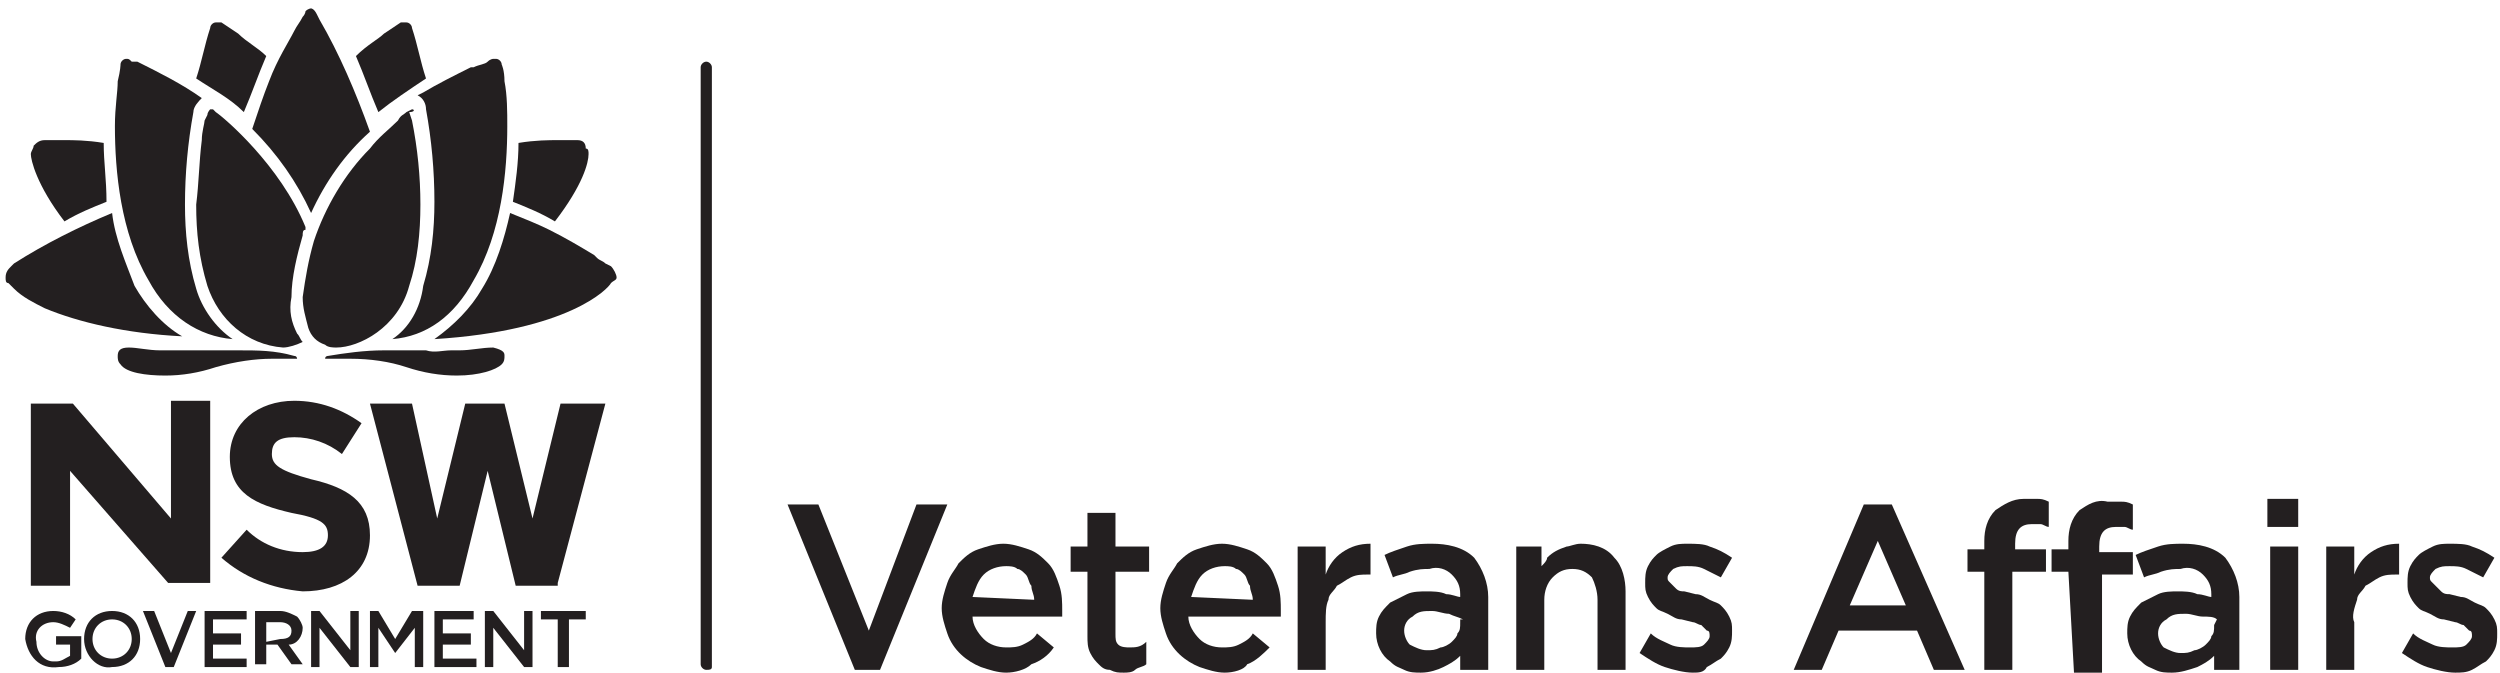 <?xml version="1.0" encoding="utf-8"?>
<!-- Generator: Adobe Illustrator 21.0.0, SVG Export Plug-In . SVG Version: 6.00 Build 0)  -->
<svg version="1.1" id="Layer_1" xmlns="http://www.w3.org/2000/svg" xmlns:xlink="http://www.w3.org/1999/xlink" x="0px" y="0px"
	 width="89.2px" height="24px" viewBox="0 0 89.2 24" style="enable-background:new 0 0 89.2 24;" xml:space="preserve">
<style type="text/css">
	.st0{clip-path:url(#SVGID_2_);fill:#231F20;}
	.st1{clip-path:url(#SVGID_4_);fill:#231F20;}
	.st2{clip-path:url(#SVGID_6_);fill:#231F20;}
	.st3{clip-path:url(#SVGID_8_);fill:#231F20;}
	.st4{clip-path:url(#SVGID_10_);fill:#231F20;}
	.st5{clip-path:url(#SVGID_12_);fill:#231F20;}
	.st6{clip-path:url(#SVGID_14_);fill:#231F20;}
	.st7{clip-path:url(#SVGID_16_);fill:#231F20;}
	.st8{clip-path:url(#SVGID_18_);fill:#231F20;}
	.st9{clip-path:url(#SVGID_20_);fill:#231F20;}
	.st10{clip-path:url(#SVGID_22_);fill:#231F20;}
	.st11{clip-path:url(#SVGID_24_);fill:#231F20;}
	.st12{clip-path:url(#SVGID_26_);fill:#231F20;}
	.st13{clip-path:url(#SVGID_28_);fill:#231F20;}
	.st14{clip-path:url(#SVGID_30_);fill:#231F20;}
	.st15{clip-path:url(#SVGID_32_);fill:#231F20;}
	.st16{clip-path:url(#SVGID_34_);fill:#231F20;}
	.st17{clip-path:url(#SVGID_36_);fill:#231F20;}
	.st18{clip-path:url(#SVGID_38_);fill:#231F20;}
	.st19{clip-path:url(#SVGID_40_);fill:#231F20;}
	.st20{clip-path:url(#SVGID_42_);fill:#231F20;}
	.st21{clip-path:url(#SVGID_44_);fill:#231F20;}
	.st22{clip-path:url(#SVGID_46_);fill:#231F20;}
	.st23{clip-path:url(#SVGID_48_);fill:#231F20;}
	.st24{clip-path:url(#SVGID_50_);fill:#231F20;}
	.st25{clip-path:url(#SVGID_52_);fill:#231F20;}
	.st26{clip-path:url(#SVGID_54_);fill:#231F20;}
	.st27{clip-path:url(#SVGID_56_);enable-background:new    ;}
	.st28{clip-path:url(#SVGID_58_);}
	.st29{clip-path:url(#SVGID_60_);}
	.st30{clip-path:url(#SVGID_62_);fill:#231F20;}
	.st31{clip-path:url(#SVGID_64_);fill:#231F20;}
	.st32{clip-path:url(#SVGID_66_);fill:#231F20;}
	.st33{clip-path:url(#SVGID_68_);fill:#231F20;}
	.st34{clip-path:url(#SVGID_70_);fill:#231F20;}
	.st35{clip-path:url(#SVGID_72_);fill:#231F20;}
	.st36{clip-path:url(#SVGID_74_);fill:#231F20;}
	.st37{clip-path:url(#SVGID_76_);fill:#231F20;}
	.st38{clip-path:url(#SVGID_78_);fill:#231F20;}
	.st39{clip-path:url(#SVGID_80_);fill:#231F20;}
	.st40{clip-path:url(#SVGID_82_);fill:#231F20;}
	.st41{clip-path:url(#SVGID_84_);enable-background:new    ;}
	.st42{clip-path:url(#SVGID_86_);}
	.st43{clip-path:url(#SVGID_88_);}
	.st44{clip-path:url(#SVGID_90_);fill:#231F20;}
	.st45{clip-path:url(#SVGID_92_);}
	.st46{clip-path:url(#SVGID_94_);fill:#231F20;}
	.st47{clip-path:url(#SVGID_96_);}
	.st48{clip-path:url(#SVGID_98_);fill:#231F20;}
</style>
<g>
	<g>
		<defs>
			<path id="SVGID_1_" d="M25.2,23.9c-0.1,0-0.2-0.1-0.2-0.2V2.4c0-0.1,0.1-0.2,0.2-0.2c0.1,0,0.2,0.1,0.2,0.2v21.4
				C25.4,23.9,25.3,23.9,25.2,23.9"/>
		</defs>
		<clipPath id="SVGID_2_">
			<use xlink:href="#SVGID_1_"  style="overflow:visible;"/>
		</clipPath>
		<rect x="21" y="-1.9" class="st0" width="8.5" height="29.8"/>
	</g>
	<g>
		<defs>
			<path id="SVGID_3_" d="M6.1,18.5l-3.5-4.1H1.1v6.5h1.4v-4.1L6,20.8h1.5v-6.5H6.1V18.5z M20,14.4l-1,4.1l-1-4.1h-1.4l-1,4.1
				l-0.9-4.1h-1.5l1.7,6.5h1.5l1-4.1l1,4.1h1.5v-0.1l1.7-6.4H20z"/>
		</defs>
		<clipPath id="SVGID_4_">
			<use xlink:href="#SVGID_3_"  style="overflow:visible;"/>
		</clipPath>
		<rect x="-2.9" y="10.3" class="st1" width="28.4" height="14.5"/>
	</g>
	<g>
		<defs>
			<path id="SVGID_5_" d="M0.9,22.8c0-0.6,0.4-1,1-1c0,0,0,0,0,0c0.3,0,0.6,0.1,0.8,0.3l-0.2,0.3c-0.2-0.1-0.4-0.2-0.6-0.2
				c-0.4,0-0.7,0.3-0.6,0.7c0,0.4,0.3,0.7,0.6,0.7c0,0,0,0,0.1,0c0.2,0,0.3-0.1,0.5-0.2V23H2v-0.3h0.9v0.8c-0.2,0.2-0.5,0.3-0.8,0.3
				C1.4,23.9,1,23.4,0.9,22.8C0.9,22.9,0.9,22.8,0.9,22.8"/>
		</defs>
		<clipPath id="SVGID_6_">
			<use xlink:href="#SVGID_5_"  style="overflow:visible;"/>
		</clipPath>
		<rect x="-3.1" y="17.8" class="st2" width="9.9" height="10.1"/>
	</g>
	<g>
		<defs>
			<path id="SVGID_7_" d="M3,22.8c0-0.6,0.4-1,1-1c0,0,0,0,0,0c0.6,0,1,0.4,1,1c0,0,0,0,0,0c0,0.6-0.4,1-1,1c0,0,0,0,0,0
				C3.5,23.9,3,23.4,3,22.8C3,22.8,3,22.8,3,22.8 M4.7,22.8c0-0.4-0.3-0.7-0.7-0.7c0,0,0,0,0,0c-0.4,0-0.7,0.3-0.7,0.7c0,0,0,0,0,0
				c0,0.4,0.3,0.7,0.7,0.7c0,0,0,0,0,0C4.4,23.5,4.7,23.2,4.7,22.8C4.7,22.8,4.7,22.8,4.7,22.8"/>
		</defs>
		<clipPath id="SVGID_8_">
			<use xlink:href="#SVGID_7_"  style="overflow:visible;"/>
		</clipPath>
		<rect x="-1" y="17.8" class="st3" width="10.1" height="10.1"/>
	</g>
	<g>
		<defs>
			<polygon id="SVGID_9_" points="5.1,21.8 5.5,21.8 6.1,23.3 6.7,21.8 7,21.8 6.2,23.8 5.9,23.8 			"/>
		</defs>
		<clipPath id="SVGID_10_">
			<use xlink:href="#SVGID_9_"  style="overflow:visible;"/>
		</clipPath>
		<rect x="1.1" y="17.8" class="st4" width="10" height="10.1"/>
	</g>
	<g>
		<defs>
			<polygon id="SVGID_11_" points="7.3,21.8 8.8,21.8 8.8,22.1 7.6,22.1 7.6,22.6 8.6,22.6 8.6,23 7.6,23 7.6,23.5 8.8,23.5 
				8.8,23.8 7.3,23.8 			"/>
		</defs>
		<clipPath id="SVGID_12_">
			<use xlink:href="#SVGID_11_"  style="overflow:visible;"/>
		</clipPath>
		<rect x="3.3" y="17.8" class="st5" width="9.5" height="10"/>
	</g>
	<g>
		<defs>
			<path id="SVGID_13_" d="M9.1,21.8H10c0.2,0,0.4,0.1,0.6,0.2c0.1,0.1,0.2,0.3,0.2,0.4c0,0.3-0.2,0.6-0.5,0.6l0.5,0.7h-0.4
				l-0.5-0.7H9.5v0.7H9.1V21.8z M10,22.8c0.3,0,0.4-0.1,0.4-0.3c0-0.2-0.2-0.3-0.4-0.3H9.5v0.7L10,22.8z"/>
		</defs>
		<clipPath id="SVGID_14_">
			<use xlink:href="#SVGID_13_"  style="overflow:visible;"/>
		</clipPath>
		<rect x="5.1" y="17.8" class="st6" width="9.7" height="10"/>
	</g>
	<g>
		<defs>
			<polygon id="SVGID_15_" points="11.1,21.8 11.4,21.8 12.5,23.2 12.5,21.8 12.8,21.8 12.8,23.8 12.5,23.8 11.4,22.4 11.4,23.8 
				11.1,23.8 			"/>
		</defs>
		<clipPath id="SVGID_16_">
			<use xlink:href="#SVGID_15_"  style="overflow:visible;"/>
		</clipPath>
		<rect x="7" y="17.8" class="st7" width="9.8" height="10"/>
	</g>
	<g>
		<defs>
			<polygon id="SVGID_17_" points="13.2,21.8 13.5,21.8 14.1,22.8 14.7,21.8 15.1,21.8 15.1,23.8 14.8,23.8 14.8,22.4 14.1,23.3 
				14.1,23.3 13.5,22.4 13.5,23.8 13.2,23.8 			"/>
		</defs>
		<clipPath id="SVGID_18_">
			<use xlink:href="#SVGID_17_"  style="overflow:visible;"/>
		</clipPath>
		<rect x="9.1" y="17.8" class="st8" width="10" height="10"/>
	</g>
	<g>
		<defs>
			<polygon id="SVGID_19_" points="15.5,21.8 16.9,21.8 16.9,22.1 15.8,22.1 15.8,22.6 16.8,22.6 16.8,23 15.8,23 15.8,23.5 
				17,23.5 17,23.8 15.5,23.8 			"/>
		</defs>
		<clipPath id="SVGID_20_">
			<use xlink:href="#SVGID_19_"  style="overflow:visible;"/>
		</clipPath>
		<rect x="11.4" y="17.8" class="st9" width="9.5" height="10"/>
	</g>
	<g>
		<defs>
			<polygon id="SVGID_21_" points="17.3,21.8 17.6,21.8 18.7,23.2 18.7,21.8 19,21.8 19,23.8 18.7,23.8 17.6,22.4 17.6,23.8 
				17.3,23.8 			"/>
		</defs>
		<clipPath id="SVGID_22_">
			<use xlink:href="#SVGID_21_"  style="overflow:visible;"/>
		</clipPath>
		<rect x="13.3" y="17.8" class="st10" width="9.8" height="10"/>
	</g>
	<g>
		<defs>
			<polygon id="SVGID_23_" points="19.9,22.1 19.3,22.1 19.3,21.8 20.9,21.8 20.9,22.1 20.3,22.1 20.3,23.8 19.9,23.8 			"/>
		</defs>
		<clipPath id="SVGID_24_">
			<use xlink:href="#SVGID_23_"  style="overflow:visible;"/>
		</clipPath>
		<rect x="15.3" y="17.8" class="st11" width="9.7" height="10"/>
	</g>
	<g>
		<defs>
			<path id="SVGID_25_" d="M7.9,19.9l0.9-1c0.5,0.5,1.2,0.8,2,0.8c0.6,0,0.9-0.2,0.9-0.6v0c0-0.4-0.2-0.6-1.3-0.8
				c-1.3-0.3-2.2-0.7-2.2-2v0c0-1.2,1-2,2.3-2c0.9,0,1.7,0.3,2.4,0.8l-0.7,1.1c-0.5-0.4-1.1-0.6-1.7-0.6c-0.6,0-0.8,0.2-0.8,0.6
				c0,0.4,0.3,0.6,1.4,0.9c1.3,0.3,2.1,0.8,2.1,2v0c0,1.3-1,2-2.4,2C9.7,21,8.7,20.6,7.9,19.9"/>
		</defs>
		<clipPath id="SVGID_26_">
			<use xlink:href="#SVGID_25_"  style="overflow:visible;"/>
		</clipPath>
		<rect x="3.9" y="10.2" class="st12" width="13.2" height="14.8"/>
	</g>
	<g>
		<defs>
			<path id="SVGID_27_" d="M4.5,2.1c-0.1,0-0.2,0.1-0.2,0.2c0,0,0,0.2-0.1,0.6c0,0.4-0.1,0.9-0.1,1.6c0,1.6,0.2,3.8,1.2,5.5
				c0.7,1.3,1.8,2,3,2.1C7.7,11.7,7.2,11,7,10.3c-0.3-1-0.4-2-0.4-3c0-1.1,0.1-2.2,0.3-3.3v0c0-0.2,0.2-0.4,0.3-0.5
				C6.5,3,5.7,2.6,4.9,2.2C4.7,2.2,4.7,2.2,4.7,2.2C4.6,2.1,4.6,2.1,4.5,2.1L4.5,2.1z"/>
		</defs>
		<clipPath id="SVGID_28_">
			<use xlink:href="#SVGID_27_"  style="overflow:visible;"/>
		</clipPath>
		<rect x="0.1" y="-1.9" class="st13" width="12.2" height="18.1"/>
	</g>
	<g>
		<defs>
			<path id="SVGID_29_" d="M14.7,3.9C14.7,3.9,14.6,3.9,14.7,3.9L14.5,4c-0.1,0.1-0.2,0.1-0.3,0.3c-0.3,0.3-0.7,0.6-1,1
				c-0.9,0.9-1.6,2.1-2,3.3c-0.2,0.7-0.3,1.3-0.4,2c0,0.4,0.1,0.7,0.2,1.1c0.1,0.3,0.3,0.5,0.6,0.6c0.1,0.1,0.3,0.1,0.4,0.1
				c0.8,0,2.2-0.7,2.6-2.2c0.3-0.9,0.4-1.9,0.4-2.9c0-1-0.1-2-0.3-3l-0.1-0.3C14.8,4,14.8,3.9,14.7,3.9L14.7,3.9z"/>
		</defs>
		<clipPath id="SVGID_30_">
			<use xlink:href="#SVGID_29_"  style="overflow:visible;"/>
		</clipPath>
		<rect x="6.9" y="-0.1" class="st14" width="12.3" height="16.5"/>
	</g>
	<g>
		<defs>
			<path id="SVGID_31_" d="M7.5,3.9C7.5,3.9,7.4,4,7.4,4.1L7.3,4.3c0,0.1-0.1,0.4-0.1,0.7C7.1,5.8,7.1,6.5,7,7.3
				c0,1,0.1,1.9,0.4,2.9c0.4,1.2,1.4,2.1,2.7,2.2c0.2,0,0.5-0.1,0.7-0.2c-0.1-0.1-0.1-0.2-0.2-0.3c-0.2-0.4-0.3-0.8-0.2-1.3
				c0-0.7,0.2-1.5,0.4-2.2c0-0.1,0-0.2,0.1-0.2l0-0.1C10,5.9,8,4.2,7.7,4L7.6,3.9C7.6,3.9,7.6,3.9,7.5,3.9L7.5,3.9z"/>
		</defs>
		<clipPath id="SVGID_32_">
			<use xlink:href="#SVGID_31_"  style="overflow:visible;"/>
		</clipPath>
		<rect x="3" y="-0.1" class="st15" width="11.9" height="16.5"/>
	</g>
	<g>
		<defs>
			<path id="SVGID_33_" d="M11.1,0.3c0,0-0.1,0-0.2,0.1c0,0,0,0.1-0.1,0.2c-0.1,0.2-0.2,0.3-0.3,0.5c-0.2,0.4-0.6,1-0.9,1.8
				C9.4,3.4,9.2,4,9,4.6c0.9,0.9,1.6,1.9,2.1,3c0.5-1.1,1.2-2.1,2.1-2.9c-0.5-1.4-1.1-2.8-1.8-4l-0.1-0.2
				C11.2,0.3,11.1,0.3,11.1,0.3L11.1,0.3z"/>
		</defs>
		<clipPath id="SVGID_34_">
			<use xlink:href="#SVGID_33_"  style="overflow:visible;"/>
		</clipPath>
		<rect x="5" y="-3.7" class="st16" width="12.2" height="15.3"/>
	</g>
	<g>
		<defs>
			<path id="SVGID_35_" d="M17.7,2.1c0,0-0.1,0-0.1,0c0,0-0.1,0-0.2,0.1c-0.1,0.1-0.3,0.1-0.5,0.2l-0.1,0c-0.6,0.3-1.2,0.6-1.7,0.9
				l-0.2,0.1c0.2,0.1,0.3,0.3,0.3,0.5v0c0.2,1.1,0.3,2.2,0.3,3.3c0,1-0.1,2-0.4,3C15,11,14.6,11.7,14,12.1c1.2-0.1,2.2-0.8,2.9-2.1
				c1-1.7,1.2-3.9,1.2-5.5c0-0.5,0-1.1-0.1-1.6c0-0.4-0.1-0.6-0.1-0.6C17.9,2.2,17.8,2.1,17.7,2.1"/>
		</defs>
		<clipPath id="SVGID_36_">
			<use xlink:href="#SVGID_35_"  style="overflow:visible;"/>
		</clipPath>
		<rect x="9.9" y="-1.9" class="st17" width="12.1" height="18.1"/>
	</g>
	<g>
		<defs>
			<path id="SVGID_37_" d="M14.5,0.8L14.5,0.8c-0.1,0-0.1,0-0.2,0c0,0-0.3,0.2-0.6,0.4c-0.2,0.2-0.6,0.4-1,0.8
				C13,2.7,13.2,3.3,13.5,4c0.5-0.4,1.1-0.8,1.7-1.2C15,2.2,14.9,1.6,14.7,1v0C14.7,0.9,14.6,0.8,14.5,0.8L14.5,0.8z"/>
		</defs>
		<clipPath id="SVGID_38_">
			<use xlink:href="#SVGID_37_"  style="overflow:visible;"/>
		</clipPath>
		<rect x="8.7" y="-3.2" class="st18" width="10.5" height="11.2"/>
	</g>
	<g>
		<defs>
			<path id="SVGID_39_" d="M7.7,0.8C7.6,0.8,7.5,0.9,7.5,1v0C7.3,1.6,7.2,2.2,7,2.8C7.6,3.2,8.2,3.5,8.7,4C9,3.3,9.2,2.7,9.5,2
				c-0.3-0.3-0.7-0.5-1-0.8C8.2,1,7.9,0.8,7.9,0.8C7.9,0.8,7.8,0.8,7.7,0.8L7.7,0.8L7.7,0.8z"/>
		</defs>
		<clipPath id="SVGID_40_">
			<use xlink:href="#SVGID_39_"  style="overflow:visible;"/>
		</clipPath>
		<rect x="3" y="-3.2" class="st19" width="10.5" height="11.2"/>
	</g>
	<g>
		<defs>
			<path id="SVGID_41_" d="M2.1,5H1.6C1.4,5,1.3,5.1,1.2,5.2c0,0.1-0.1,0.2-0.1,0.3c0,0.2,0.2,1.1,1.2,2.4c0.5-0.3,1-0.5,1.5-0.7
				C3.8,6.4,3.7,5.8,3.7,5.1C3.1,5,2.6,5,2.3,5L2.1,5z"/>
		</defs>
		<clipPath id="SVGID_42_">
			<use xlink:href="#SVGID_41_"  style="overflow:visible;"/>
		</clipPath>
		<rect x="-2.9" y="1" class="st20" width="10.8" height="10.9"/>
	</g>
	<g>
		<defs>
			<path id="SVGID_43_" d="M20.1,5h-0.2c-0.3,0-0.8,0-1.4,0.1c0,0.7-0.1,1.4-0.2,2.1c0.5,0.2,1,0.4,1.5,0.7c1-1.3,1.2-2.1,1.2-2.4
				c0-0.1,0-0.2-0.1-0.2C20.9,5.1,20.8,5,20.6,5L20.1,5L20.1,5z"/>
		</defs>
		<clipPath id="SVGID_44_">
			<use xlink:href="#SVGID_43_"  style="overflow:visible;"/>
		</clipPath>
		<rect x="14.3" y="1" class="st21" width="10.8" height="10.9"/>
	</g>
	<g>
		<defs>
			<path id="SVGID_45_" d="M18.2,7.6c-0.2,0.9-0.5,1.9-1,2.7c-0.4,0.7-1,1.3-1.7,1.8c4.8-0.3,6.2-1.8,6.3-2C21.9,10,22,10,22,9.9
				c0-0.1-0.1-0.3-0.2-0.4l-0.2-0.1c-0.1-0.1-0.2-0.1-0.3-0.2l-0.1-0.1c-0.5-0.3-1-0.6-1.6-0.9C19.2,8,18.7,7.8,18.2,7.6L18.2,7.6z"
				/>
		</defs>
		<clipPath id="SVGID_46_">
			<use xlink:href="#SVGID_45_"  style="overflow:visible;"/>
		</clipPath>
		<rect x="11.6" y="3.6" class="st22" width="14.4" height="12.5"/>
	</g>
	<g>
		<defs>
			<path id="SVGID_47_" d="M4,7.6C2.8,8.1,1.6,8.7,0.5,9.4L0.4,9.5C0.3,9.6,0.2,9.7,0.2,9.9c0,0.1,0,0.2,0.1,0.2l0,0l0,0
				c0.1,0.1,0.1,0.1,0.2,0.2c0.3,0.3,0.7,0.5,1.1,0.7c1.2,0.5,2.9,0.9,4.9,1c-0.7-0.4-1.3-1.1-1.7-1.8C4.5,9.4,4.1,8.5,4,7.6L4,7.6z
				"/>
		</defs>
		<clipPath id="SVGID_48_">
			<use xlink:href="#SVGID_47_"  style="overflow:visible;"/>
		</clipPath>
		<rect x="-3.8" y="3.6" class="st23" width="14.4" height="12.5"/>
	</g>
	<g>
		<defs>
			<path id="SVGID_49_" d="M17.6,12.4c-0.4,0-0.8,0.1-1.2,0.1l-0.3,0c-0.3,0-0.6,0.1-0.9,0h-0.7h0h-0.8c-0.7,0-1.4,0.1-2,0.2
				c0,0-0.1,0-0.1,0.1c0,0,0,0,0.1,0h0c0.3,0,0.5,0,0.8,0c0.7,0,1.4,0.1,2,0.3c0.6,0.2,1.2,0.3,1.8,0.3c0.8,0,1.4-0.2,1.6-0.4
				c0.1-0.1,0.1-0.2,0.1-0.3C18,12.6,18,12.5,17.6,12.4L17.6,12.4z"/>
		</defs>
		<clipPath id="SVGID_50_">
			<use xlink:href="#SVGID_49_"  style="overflow:visible;"/>
		</clipPath>
		<rect x="7.6" y="8.4" class="st24" width="14.5" height="9.1"/>
	</g>
	<g>
		<defs>
			<path id="SVGID_51_" d="M4.6,12.4c-0.3,0-0.4,0.1-0.4,0.3c0,0.1,0,0.2,0.1,0.3c0.2,0.3,0.9,0.4,1.6,0.4c0.6,0,1.2-0.1,1.8-0.3
				c0.7-0.2,1.4-0.3,2-0.3c0.2,0,0.5,0,0.8,0h0c0,0,0.1,0,0.1,0c0,0,0-0.1-0.1-0.1c-0.7-0.2-1.3-0.2-2-0.2H7.7h0H6.9
				c-0.3,0-0.6,0-0.9,0l-0.3,0C5.3,12.5,4.9,12.4,4.6,12.4L4.6,12.4z"/>
		</defs>
		<clipPath id="SVGID_52_">
			<use xlink:href="#SVGID_51_"  style="overflow:visible;"/>
		</clipPath>
		<rect x="0.1" y="8.4" class="st25" width="14.4" height="9.1"/>
	</g>
	<g>
		<defs>
			<polygon id="SVGID_53_" points="28.1,18 29.2,18 31,22.5 32.7,18 33.8,18 31.4,23.9 30.5,23.9 			"/>
		</defs>
		<clipPath id="SVGID_54_">
			<use xlink:href="#SVGID_53_"  style="overflow:visible;"/>
		</clipPath>
		<rect x="24" y="14" class="st26" width="13.8" height="13.9"/>
	</g>
	<g>
		<defs>
			<rect id="SVGID_55_" x="33.6" y="19.4" width="4.3" height="4.6"/>
		</defs>
		<clipPath id="SVGID_56_">
			<use xlink:href="#SVGID_55_"  style="overflow:visible;"/>
		</clipPath>
		<g class="st27">
			<g>
				<defs>
					<rect id="SVGID_57_" x="33" y="19.3" width="5.6" height="4.8"/>
				</defs>
				<clipPath id="SVGID_58_">
					<use xlink:href="#SVGID_57_"  style="overflow:visible;"/>
				</clipPath>
				<g class="st28">
					<defs>
						<path id="SVGID_59_" d="M35.9,24c-0.3,0-0.6-0.1-0.9-0.2c-0.5-0.2-1-0.6-1.2-1.2c-0.1-0.3-0.2-0.6-0.2-0.9v0
							c0-0.3,0.1-0.6,0.2-0.9c0.1-0.3,0.3-0.5,0.4-0.7c0.2-0.2,0.4-0.4,0.7-0.5c0.3-0.1,0.6-0.2,0.9-0.2c0.3,0,0.6,0.1,0.9,0.2
							c0.3,0.1,0.5,0.3,0.7,0.5c0.2,0.2,0.3,0.5,0.4,0.8c0.1,0.3,0.1,0.6,0.1,0.9v0.1v0.1h-3.2c0,0.3,0.2,0.6,0.4,0.8
							c0.2,0.2,0.5,0.3,0.8,0.3c0.2,0,0.4,0,0.6-0.1c0.2-0.1,0.4-0.2,0.5-0.4l0.6,0.5c-0.2,0.3-0.5,0.5-0.8,0.6
							C36.6,23.9,36.2,24,35.9,24z M36.9,21.4c0-0.2-0.1-0.3-0.1-0.5c-0.1-0.1-0.1-0.3-0.2-0.4c-0.1-0.1-0.2-0.2-0.3-0.2
							c-0.1-0.1-0.3-0.1-0.4-0.1c-0.3,0-0.6,0.1-0.8,0.3c-0.2,0.2-0.3,0.5-0.4,0.8L36.9,21.4z"/>
					</defs>
					<clipPath id="SVGID_60_">
						<use xlink:href="#SVGID_59_"  style="overflow:visible;"/>
					</clipPath>
					<g class="st29">
						<defs>
							<rect id="SVGID_61_" x="33" y="19.3" width="5.6" height="4.8"/>
						</defs>
						<clipPath id="SVGID_62_">
							<use xlink:href="#SVGID_61_"  style="overflow:visible;"/>
						</clipPath>
						<rect x="29.6" y="15.4" class="st30" width="12.3" height="12.7"/>
					</g>
				</g>
			</g>
		</g>
	</g>
	<g>
		<defs>
			<path id="SVGID_63_" d="M40.1,24c-0.2,0-0.3,0-0.5-0.1c-0.2,0-0.3-0.1-0.4-0.2c-0.1-0.1-0.2-0.2-0.3-0.4
				c-0.1-0.2-0.1-0.4-0.1-0.6v-2.3h-0.6v-0.9h0.6v-1.2h1v1.2H41v0.9h-1.2v2.2c0,0.2,0,0.3,0.1,0.4c0.1,0.1,0.3,0.1,0.4,0.1
				c0.2,0,0.4,0,0.6-0.2v0.8c-0.1,0.1-0.3,0.1-0.4,0.2C40.4,24,40.2,24,40.1,24"/>
		</defs>
		<clipPath id="SVGID_64_">
			<use xlink:href="#SVGID_63_"  style="overflow:visible;"/>
		</clipPath>
		<rect x="34.2" y="14.3" class="st31" width="10.8" height="13.7"/>
	</g>
	<g>
		<defs>
			<path id="SVGID_65_" d="M43.7,24c-0.3,0-0.6-0.1-0.9-0.2c-0.5-0.2-1-0.6-1.2-1.2c-0.1-0.3-0.2-0.6-0.2-0.9v0
				c0-0.3,0.1-0.6,0.2-0.9c0.1-0.3,0.3-0.5,0.4-0.7c0.2-0.2,0.4-0.4,0.7-0.5c0.3-0.1,0.6-0.2,0.9-0.2c0.3,0,0.6,0.1,0.9,0.2
				c0.3,0.1,0.5,0.3,0.7,0.5c0.2,0.2,0.3,0.5,0.4,0.8c0.1,0.3,0.1,0.6,0.1,0.9v0.1v0.1h-3.3c0,0.3,0.2,0.6,0.4,0.8
				c0.2,0.2,0.5,0.3,0.8,0.3c0.2,0,0.4,0,0.6-0.1c0.2-0.1,0.4-0.2,0.5-0.4l0.6,0.5c-0.2,0.2-0.5,0.5-0.8,0.6
				C44.4,23.9,44,24,43.7,24z M44.7,21.4c0-0.2-0.1-0.3-0.1-0.5c-0.1-0.1-0.1-0.3-0.2-0.4c-0.1-0.1-0.2-0.2-0.3-0.2
				c-0.1-0.1-0.3-0.1-0.4-0.1c-0.3,0-0.6,0.1-0.8,0.3c-0.2,0.2-0.3,0.5-0.4,0.8L44.7,21.4z"/>
		</defs>
		<clipPath id="SVGID_66_">
			<use xlink:href="#SVGID_65_"  style="overflow:visible;"/>
		</clipPath>
		<rect x="37.4" y="15.4" class="st32" width="12.3" height="12.6"/>
	</g>
	<g>
		<defs>
			<path id="SVGID_67_" d="M46.3,19.5h1v1c0.1-0.3,0.3-0.6,0.6-0.8c0.3-0.2,0.6-0.3,1-0.3v1.1h-0.1c-0.2,0-0.4,0-0.6,0.1
				c-0.2,0.1-0.3,0.2-0.5,0.3c-0.1,0.2-0.3,0.3-0.3,0.5c-0.1,0.2-0.1,0.5-0.1,0.8v1.7h-1L46.3,19.5z"/>
		</defs>
		<clipPath id="SVGID_68_">
			<use xlink:href="#SVGID_67_"  style="overflow:visible;"/>
		</clipPath>
		<rect x="42.3" y="15.4" class="st33" width="10.6" height="12.5"/>
	</g>
	<g>
		<defs>
			<path id="SVGID_69_" d="M52.1,23.9v-0.5c-0.2,0.2-0.4,0.3-0.6,0.4C51.3,23.9,51,24,50.7,24c-0.2,0-0.4,0-0.6-0.1
				c-0.2-0.1-0.3-0.1-0.5-0.3c-0.3-0.2-0.5-0.6-0.5-1v0c0-0.2,0-0.4,0.1-0.6c0.1-0.2,0.2-0.3,0.4-0.5c0.2-0.1,0.4-0.2,0.6-0.3
				c0.2-0.1,0.5-0.1,0.7-0.1c0.2,0,0.5,0,0.7,0.1c0.2,0,0.4,0.1,0.5,0.1v-0.1c0-0.3-0.1-0.5-0.3-0.7c-0.2-0.2-0.5-0.3-0.8-0.2
				c-0.2,0-0.4,0-0.7,0.1c-0.2,0.1-0.4,0.1-0.6,0.2l-0.3-0.8c0.2-0.1,0.5-0.2,0.8-0.3c0.3-0.1,0.6-0.1,0.9-0.1
				c0.5,0,1.1,0.1,1.5,0.5c0.3,0.4,0.5,0.9,0.5,1.4v2.6L52.1,23.9z M52.2,22.1C52,22,51.9,22,51.7,21.9c-0.2,0-0.4-0.1-0.6-0.1
				c-0.3,0-0.5,0-0.7,0.2c-0.2,0.1-0.3,0.3-0.3,0.5v0c0,0.2,0.1,0.4,0.2,0.5c0.2,0.1,0.4,0.2,0.6,0.2c0.2,0,0.3,0,0.5-0.1
				c0.1,0,0.3-0.1,0.4-0.2c0.1-0.1,0.2-0.2,0.2-0.3c0.1-0.1,0.1-0.2,0.1-0.4V22.1z"/>
		</defs>
		<clipPath id="SVGID_70_">
			<use xlink:href="#SVGID_69_"  style="overflow:visible;"/>
		</clipPath>
		<rect x="45.1" y="15.4" class="st34" width="12" height="12.6"/>
	</g>
	<g>
		<defs>
			<path id="SVGID_71_" d="M54,19.5h1v0.7c0.1-0.1,0.2-0.2,0.2-0.3c0.2-0.2,0.4-0.3,0.7-0.4c0.1,0,0.3-0.1,0.5-0.1
				c0.4,0,0.9,0.1,1.2,0.5c0.3,0.3,0.4,0.8,0.4,1.2v2.8h-1v-2.5c0-0.3-0.1-0.6-0.2-0.8c-0.2-0.2-0.4-0.3-0.7-0.3
				c-0.3,0-0.5,0.1-0.7,0.3c-0.2,0.2-0.3,0.5-0.3,0.8v2.5h-1V19.5z"/>
		</defs>
		<clipPath id="SVGID_72_">
			<use xlink:href="#SVGID_71_"  style="overflow:visible;"/>
		</clipPath>
		<rect x="50" y="15.4" class="st35" width="12" height="12.6"/>
	</g>
	<g>
		<defs>
			<path id="SVGID_73_" d="M60.4,24c-0.3,0-0.7-0.1-1-0.2c-0.3-0.1-0.6-0.3-0.9-0.5l0.4-0.7c0.2,0.2,0.5,0.3,0.7,0.4
				c0.2,0.1,0.5,0.1,0.7,0.1c0.2,0,0.4,0,0.5-0.1c0.1-0.1,0.2-0.2,0.2-0.3v0c0-0.1,0-0.2-0.1-0.2c-0.1-0.1-0.1-0.1-0.2-0.2
				c-0.1,0-0.2-0.1-0.3-0.1l-0.4-0.1c-0.2,0-0.3-0.1-0.5-0.2c-0.2-0.1-0.3-0.1-0.4-0.2c-0.1-0.1-0.2-0.2-0.3-0.4
				c-0.1-0.2-0.1-0.3-0.1-0.5v0c0-0.2,0-0.4,0.1-0.6c0.1-0.2,0.2-0.3,0.3-0.4c0.1-0.1,0.3-0.2,0.5-0.3c0.2-0.1,0.4-0.1,0.6-0.1
				c0.3,0,0.6,0,0.8,0.1c0.3,0.1,0.5,0.2,0.8,0.4l-0.4,0.7c-0.2-0.1-0.4-0.2-0.6-0.3c-0.2-0.1-0.4-0.1-0.6-0.1c-0.2,0-0.3,0-0.5,0.1
				c-0.1,0.1-0.2,0.2-0.2,0.3v0c0,0.1,0,0.1,0.1,0.2c0.1,0.1,0.1,0.1,0.2,0.2c0.1,0.1,0.2,0.1,0.3,0.1l0.4,0.1
				c0.2,0,0.3,0.1,0.5,0.2c0.2,0.1,0.3,0.1,0.4,0.2c0.1,0.1,0.2,0.2,0.3,0.4c0.1,0.2,0.1,0.3,0.1,0.5v0c0,0.2,0,0.4-0.1,0.6
				c-0.1,0.2-0.2,0.3-0.3,0.4c-0.2,0.1-0.3,0.2-0.5,0.3C60.8,24,60.6,24,60.4,24"/>
		</defs>
		<clipPath id="SVGID_74_">
			<use xlink:href="#SVGID_73_"  style="overflow:visible;"/>
		</clipPath>
		<rect x="54.5" y="15.4" class="st36" width="11.5" height="12.6"/>
	</g>
	<g>
		<defs>
			<path id="SVGID_75_" d="M66.5,18h1l2.6,5.9H69l-0.6-1.4h-2.8L65,23.9H64L66.5,18z M68,21.6l-1-2.3l-1,2.3H68z"/>
		</defs>
		<clipPath id="SVGID_76_">
			<use xlink:href="#SVGID_75_"  style="overflow:visible;"/>
		</clipPath>
		<rect x="59.9" y="14" class="st37" width="14.1" height="13.9"/>
	</g>
	<g>
		<defs>
			<path id="SVGID_77_" d="M70.8,20.4h-0.6v-0.8h0.6v-0.3c0-0.4,0.1-0.8,0.4-1.1c0.3-0.2,0.6-0.4,1-0.4c0.2,0,0.3,0,0.5,0
				c0.1,0,0.2,0,0.4,0.1v0.9c-0.1,0-0.2-0.1-0.3-0.1c-0.1,0-0.2,0-0.3,0c-0.4,0-0.6,0.2-0.6,0.7v0.2H73v0.8h-1.2v3.5h-1V20.4z"/>
		</defs>
		<clipPath id="SVGID_78_">
			<use xlink:href="#SVGID_77_"  style="overflow:visible;"/>
		</clipPath>
		<rect x="66.2" y="13.7" class="st38" width="10.8" height="14.2"/>
	</g>
	<g>
		<defs>
			<path id="SVGID_79_" d="M73.8,20.4h-0.6v-0.8h0.6v-0.3c0-0.4,0.1-0.8,0.4-1.1c0.3-0.2,0.6-0.4,1-0.3c0.2,0,0.3,0,0.5,0
				c0.1,0,0.2,0,0.4,0.1v0.9c-0.1,0-0.2-0.1-0.3-0.1c-0.1,0-0.2,0-0.3,0c-0.4,0-0.6,0.2-0.6,0.7v0.2h1.2v0.8h-1.1v3.5h-1L73.8,20.4z
				"/>
		</defs>
		<clipPath id="SVGID_80_">
			<use xlink:href="#SVGID_79_"  style="overflow:visible;"/>
		</clipPath>
		<rect x="69.2" y="13.7" class="st39" width="10.8" height="14.2"/>
	</g>
	<g>
		<defs>
			<path id="SVGID_81_" d="M79,23.9v-0.5c-0.2,0.2-0.4,0.3-0.6,0.4c-0.3,0.1-0.6,0.2-0.9,0.2c-0.2,0-0.4,0-0.6-0.1
				c-0.2-0.1-0.3-0.1-0.5-0.3c-0.3-0.2-0.5-0.6-0.5-1v0c0-0.2,0-0.4,0.1-0.6c0.1-0.2,0.2-0.3,0.4-0.5c0.2-0.1,0.4-0.2,0.6-0.3
				c0.2-0.1,0.5-0.1,0.7-0.1c0.2,0,0.5,0,0.7,0.1c0.2,0,0.4,0.1,0.5,0.1v-0.1c0-0.3-0.1-0.5-0.3-0.7c-0.2-0.2-0.5-0.3-0.8-0.2
				c-0.2,0-0.4,0-0.7,0.1c-0.2,0.1-0.4,0.1-0.6,0.2l-0.3-0.8c0.2-0.1,0.5-0.2,0.8-0.3c0.3-0.1,0.6-0.1,0.9-0.1
				c0.5,0,1.1,0.1,1.5,0.5c0.3,0.4,0.5,0.9,0.5,1.4v2.6L79,23.9z M79.1,22.1c-0.1-0.1-0.3-0.1-0.5-0.1c-0.2,0-0.4-0.1-0.6-0.1
				c-0.3,0-0.5,0-0.7,0.2c-0.2,0.1-0.3,0.3-0.3,0.5v0c0,0.2,0.1,0.4,0.2,0.5c0.2,0.1,0.4,0.2,0.6,0.2c0.2,0,0.3,0,0.5-0.1
				c0.1,0,0.3-0.1,0.4-0.2c0.1-0.1,0.2-0.2,0.2-0.3c0.1-0.1,0.1-0.2,0.1-0.4L79.1,22.1z"/>
		</defs>
		<clipPath id="SVGID_82_">
			<use xlink:href="#SVGID_81_"  style="overflow:visible;"/>
		</clipPath>
		<rect x="72" y="15.4" class="st40" width="12" height="12.6"/>
	</g>
	<g>
		<defs>
			<rect id="SVGID_83_" width="89.2" height="24"/>
		</defs>
		<clipPath id="SVGID_84_">
			<use xlink:href="#SVGID_83_"  style="overflow:visible;"/>
		</clipPath>
		<g class="st41">
			<g>
				<defs>
					<rect id="SVGID_85_" x="80.4" y="17.7" width="8.8" height="6.4"/>
				</defs>
				<clipPath id="SVGID_86_">
					<use xlink:href="#SVGID_85_"  style="overflow:visible;"/>
				</clipPath>
				<g class="st42">
					<defs>
						<path id="SVGID_87_" d="M80.9,18.8H82v-1h-1.1V18.8z M81,23.9h1v-4.4h-1V23.9z"/>
					</defs>
					<clipPath id="SVGID_88_">
						<use xlink:href="#SVGID_87_"  style="overflow:visible;"/>
					</clipPath>
					<g class="st43">
						<defs>
							<rect id="SVGID_89_" y="0" width="89.2" height="24.1"/>
						</defs>
						<clipPath id="SVGID_90_">
							<use xlink:href="#SVGID_89_"  style="overflow:visible;"/>
						</clipPath>
						<rect x="76.9" y="13.8" class="st44" width="9.1" height="14.1"/>
					</g>
				</g>
				<g class="st42">
					<defs>
						<path id="SVGID_91_" d="M83,19.5h1v1c0.1-0.3,0.3-0.6,0.6-0.8c0.3-0.2,0.6-0.3,1-0.3v1.1h-0.1c-0.2,0-0.4,0-0.6,0.1
							c-0.2,0.1-0.3,0.2-0.5,0.3c-0.1,0.2-0.3,0.3-0.3,0.5C84,21.7,83.9,22,84,22.2v1.7h-1L83,19.5z"/>
					</defs>
					<clipPath id="SVGID_92_">
						<use xlink:href="#SVGID_91_"  style="overflow:visible;"/>
					</clipPath>
					<g class="st45">
						<defs>
							<rect id="SVGID_93_" y="0" width="89.2" height="24.1"/>
						</defs>
						<clipPath id="SVGID_94_">
							<use xlink:href="#SVGID_93_"  style="overflow:visible;"/>
						</clipPath>
						<rect x="78.9" y="15.4" class="st46" width="10.6" height="12.5"/>
					</g>
				</g>
				<g class="st42">
					<defs>
						<path id="SVGID_95_" d="M87.6,24c-0.3,0-0.7-0.1-1-0.2c-0.3-0.1-0.6-0.3-0.9-0.5l0.4-0.7c0.2,0.2,0.5,0.3,0.7,0.4
							c0.2,0.1,0.5,0.1,0.7,0.1c0.2,0,0.4,0,0.5-0.1c0.1-0.1,0.2-0.2,0.2-0.3v0c0-0.1,0-0.2-0.1-0.2c-0.1-0.1-0.1-0.1-0.2-0.2
							c-0.1,0-0.2-0.1-0.3-0.1l-0.4-0.1c-0.2,0-0.3-0.1-0.5-0.2c-0.2-0.1-0.3-0.1-0.4-0.2c-0.1-0.1-0.2-0.2-0.3-0.4
							c-0.1-0.2-0.1-0.3-0.1-0.5v0c0-0.2,0-0.4,0.1-0.6c0.1-0.2,0.2-0.3,0.3-0.4c0.1-0.1,0.3-0.2,0.5-0.3c0.2-0.1,0.4-0.1,0.6-0.1
							c0.3,0,0.6,0,0.8,0.1c0.3,0.1,0.5,0.2,0.8,0.4l-0.4,0.7c-0.2-0.1-0.4-0.2-0.6-0.3c-0.2-0.1-0.4-0.1-0.6-0.1
							c-0.2,0-0.3,0-0.5,0.1c-0.1,0.1-0.2,0.2-0.2,0.3v0c0,0.1,0,0.1,0.1,0.2C87,21,87,21,87.1,21.1c0.1,0.1,0.2,0.1,0.3,0.1
							l0.4,0.1c0.2,0,0.3,0.1,0.5,0.2c0.2,0.1,0.3,0.1,0.4,0.2c0.1,0.1,0.2,0.2,0.3,0.4c0.1,0.2,0.1,0.3,0.1,0.5v0
							c0,0.2,0,0.4-0.1,0.6c-0.1,0.2-0.2,0.3-0.3,0.4c-0.2,0.1-0.3,0.2-0.5,0.3C88,24,87.8,24,87.6,24"/>
					</defs>
					<clipPath id="SVGID_96_">
						<use xlink:href="#SVGID_95_"  style="overflow:visible;"/>
					</clipPath>
					<g class="st47">
						<defs>
							<rect id="SVGID_97_" y="0" width="89.2" height="24.1"/>
						</defs>
						<clipPath id="SVGID_98_">
							<use xlink:href="#SVGID_97_"  style="overflow:visible;"/>
						</clipPath>
						<rect x="81.7" y="15.4" class="st48" width="11.5" height="12.6"/>
					</g>
				</g>
			</g>
		</g>
	</g>
</g>
</svg>
